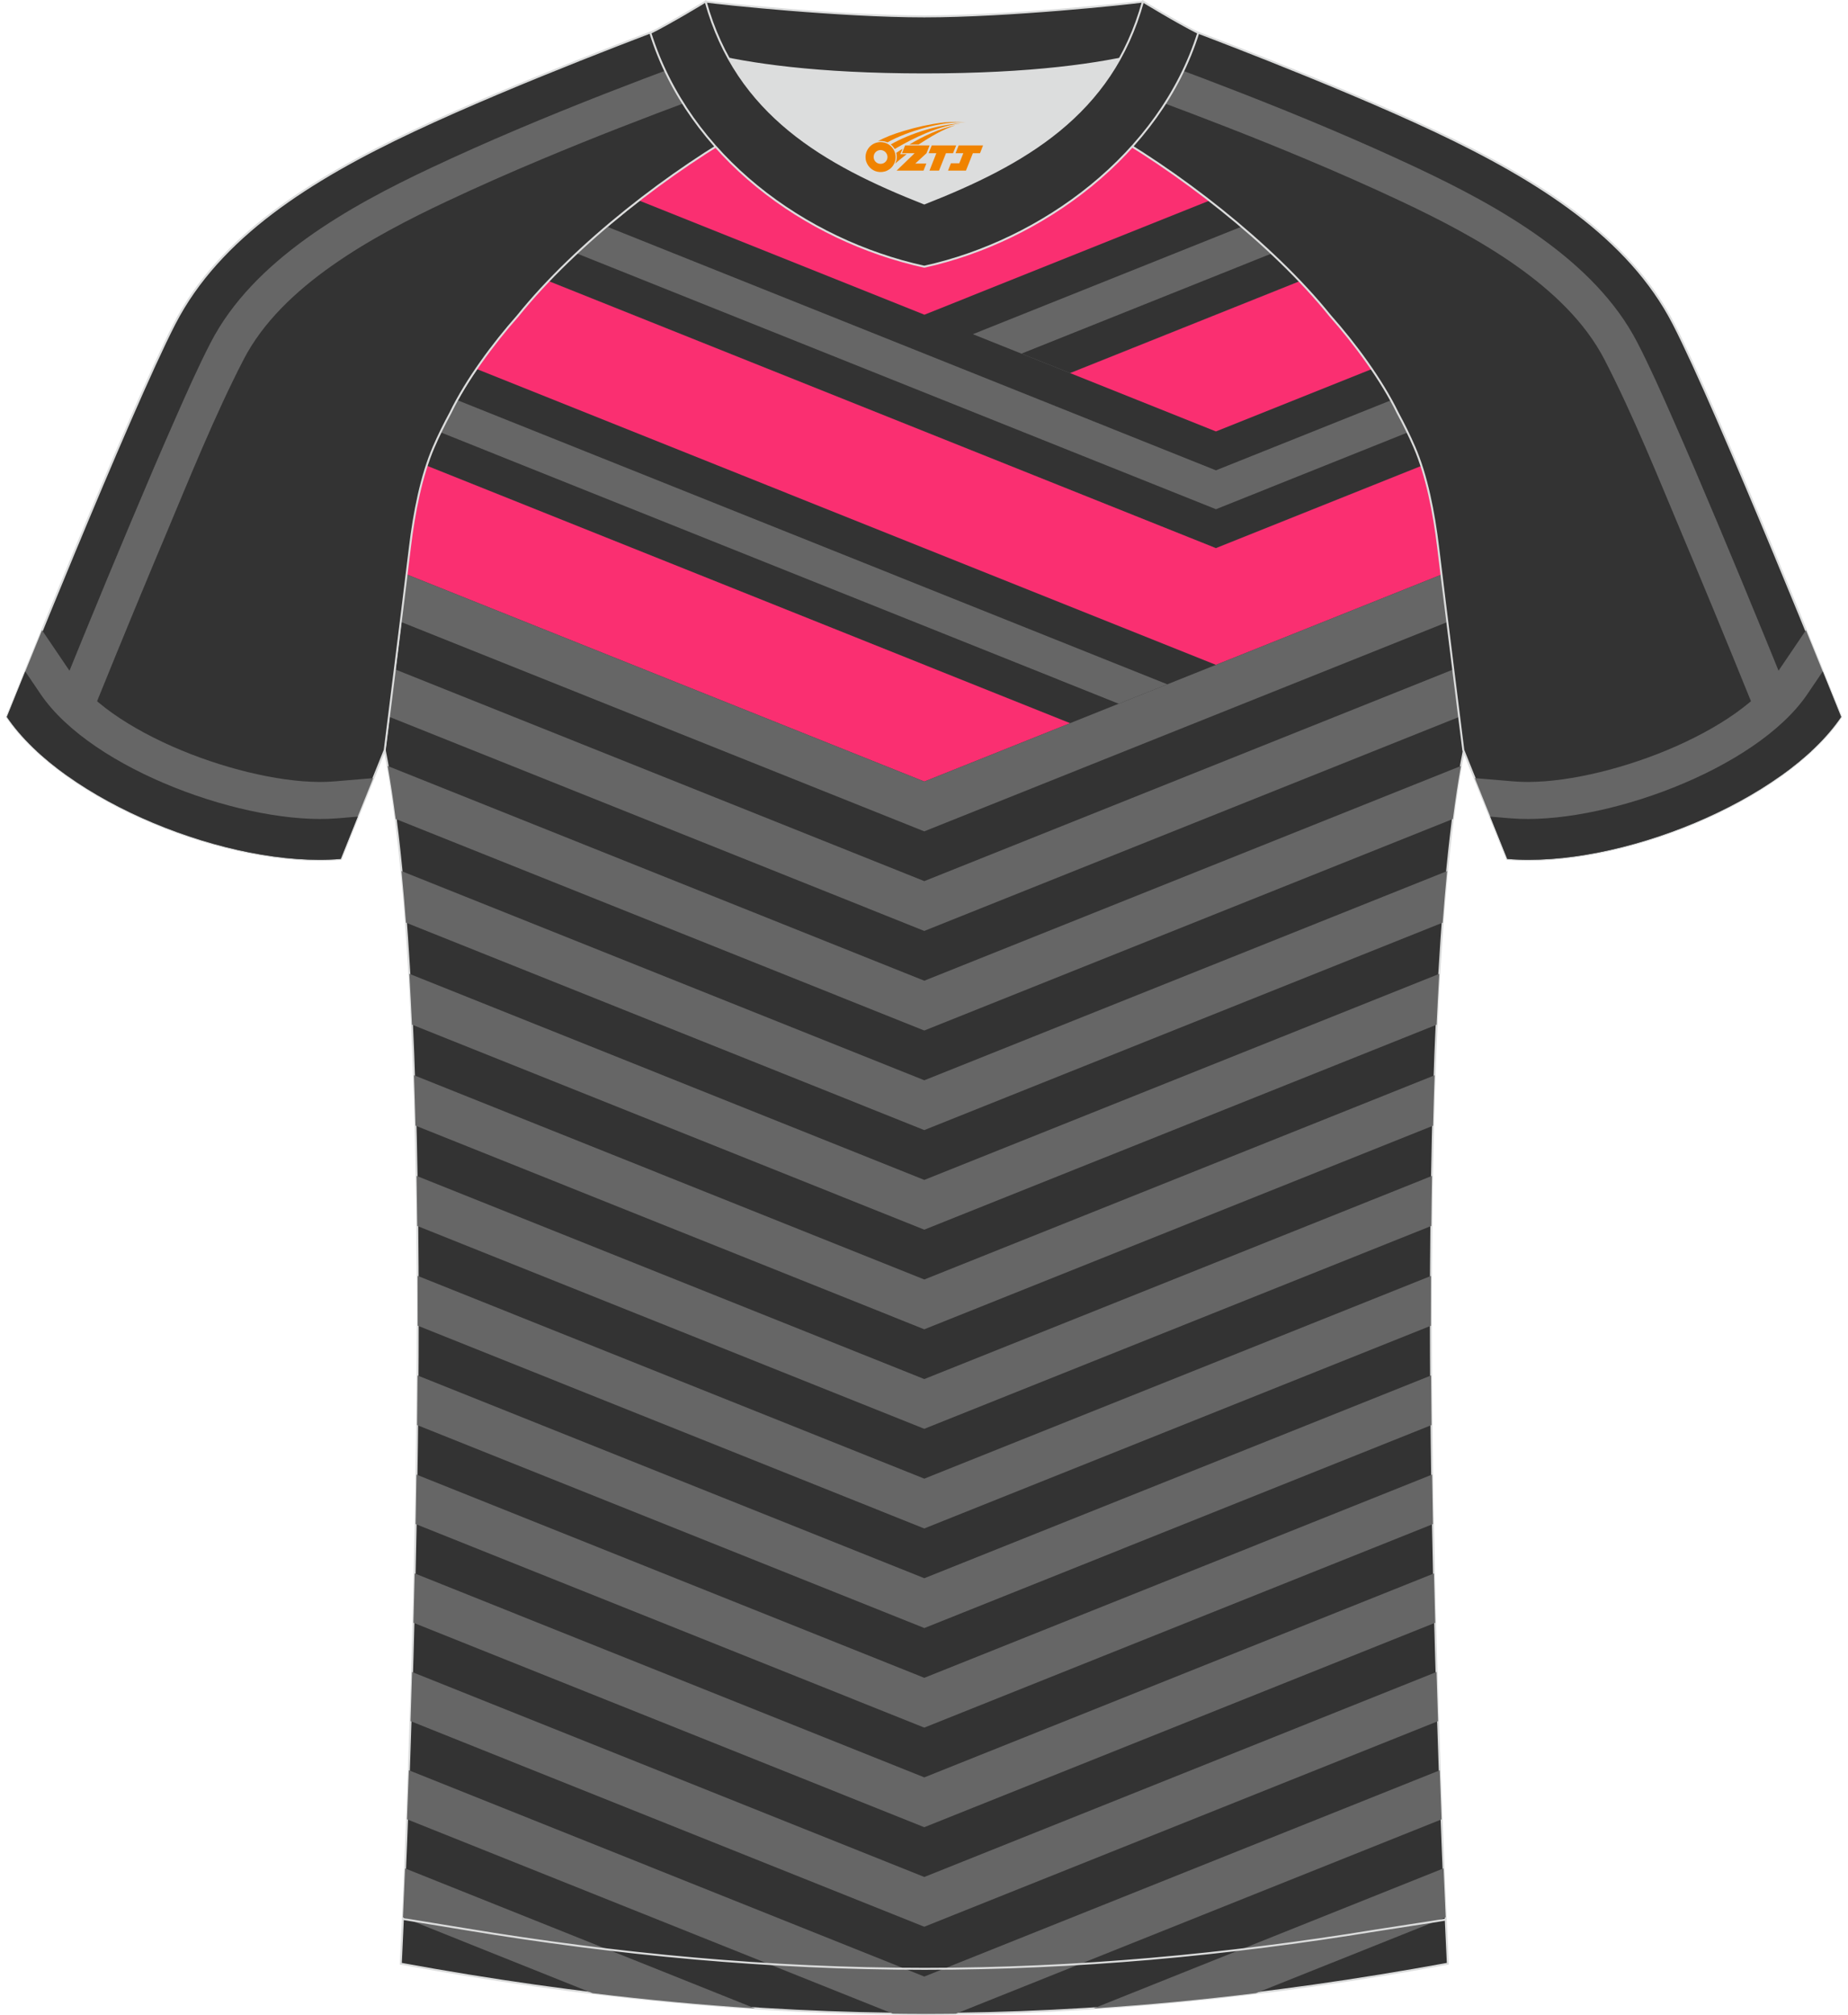<?xml version="1.0" encoding="utf-8"?>
<!-- Generator: Adobe Illustrator 24.0.1, SVG Export Plug-In . SVG Version: 6.00 Build 0)  -->
<svg xmlns="http://www.w3.org/2000/svg" xmlns:xlink="http://www.w3.org/1999/xlink" version="1.1" id="图层_1" x="0px" y="0px" width="378px" height="412px" viewBox="0 0 375.06 411.36" enable-background="new 0 0 375.06 411.36" xml:space="preserve">
<g>
	
		<path fill-rule="evenodd" clip-rule="evenodd" fill="#333333" stroke="#DCDDDD" stroke-width="0.4" stroke-miterlimit="22.926" d="   M292.69,111.73c1.28,10.59,4.87,39.22,5.13,41.28c-10.9,54.65-6,192.26-3.31,247.9c-36.97,6.78-71.94,10.22-106.92,10.25   c-34.97-0.04-69.95-3.47-106.91-10.25c2.69-55.64,7.59-193.25-3.31-247.9c0.26-2.06,3.85-30.69,5.13-41.28   c0.85-7.05,2.32-14.62,4.86-20.47c1.01-2.34,2.15-4.66,3.41-6.97c3.27-6.77,8.81-14.21,13.75-19.78   c11.93-14.83,31.37-29.84,47.8-38.94c3.96,3.45,8.45,6.68,13.61,9.66l1.87,1.05c6.12,2.94,13.02,4.41,19.8,4.42   c6.76-0.02,13.67-1.49,19.8-4.42l1.87-1.05c5.16-2.98,9.64-6.22,13.6-9.66c16.43,9.09,35.87,24.09,47.8,38.94   c4.94,5.57,10.48,13.01,13.75,19.78c1.25,2.31,2.4,4.63,3.41,6.97C290.37,97.11,291.84,104.68,292.69,111.73z"/>
	<g>
		<g>
			<path fill-rule="evenodd" clip-rule="evenodd" fill="#666666" d="M92.13,81.66l145.1,58.05l-19.86,7.94L85.92,95.06     c0.44-1.33,0.91-2.6,1.43-3.8c1.01-2.34,2.15-4.66,3.41-6.97C91.19,83.42,91.64,82.54,92.13,81.66z"/>
			<path fill-rule="evenodd" clip-rule="evenodd" fill="#333333" d="M88.74,88.24l138.57,55.44l-9.94,3.98L85.92,95.06     c0.44-1.33,0.91-2.6,1.43-3.8C87.79,90.25,88.25,89.24,88.74,88.24z"/>
		</g>
		<g>
			<path fill-rule="evenodd" clip-rule="evenodd" fill="#666666" d="M247.15,96.02l35.9-14.36c0.49,0.88,0.94,1.76,1.36,2.63     c1.25,2.31,2.4,4.63,3.41,6.97c0.52,1.2,1,2.48,1.43,3.8l-42.11,16.85L110.81,57.37c3.63-3.8,7.65-7.55,11.87-11.14L247.15,96.02     z"/>
			<path fill-rule="evenodd" clip-rule="evenodd" fill="#333333" d="M247.15,103.96l39.29-15.72c0.48,1,0.95,2.01,1.38,3.02     c0.52,1.2,1,2.48,1.43,3.8l-42.11,16.85L110.81,57.37c1.82-1.9,3.74-3.8,5.73-5.66L247.15,103.96z"/>
		</g>
		<g>
			<path fill-rule="evenodd" clip-rule="evenodd" fill="#666666" d="M197.51,68.23l54.99-22c4.22,3.59,8.24,7.34,11.87,11.14     l-47.01,18.8L197.51,68.23z"/>
			<path fill-rule="evenodd" clip-rule="evenodd" fill="#333333" d="M207.44,72.19l51.22-20.49c1.99,1.86,3.91,3.76,5.72,5.66     l-47.01,18.8L207.44,72.19z"/>
		</g>
		<polygon fill-rule="evenodd" clip-rule="evenodd" fill="#666666" points="187.59,179.89 295.77,136.62 296.98,146.3     187.59,190.06 78.21,146.3 79.42,136.62   "/>
		<path fill-rule="evenodd" clip-rule="evenodd" fill="#666666" d="M187.59,200.22l109.6-43.84c-0.6,3.35-1.14,6.96-1.64,10.82    l-107.96,43.19L79.63,167.2c-0.5-3.86-1.04-7.47-1.64-10.82L187.59,200.22z"/>
		<path fill-rule="evenodd" clip-rule="evenodd" fill="#666666" d="M187.59,220.55l106.77-42.71c-0.33,3.38-0.63,6.9-0.9,10.53    l-105.87,42.35L81.73,188.37c-0.27-3.63-0.58-7.14-0.91-10.53L187.59,220.55z"/>
		<path fill-rule="evenodd" clip-rule="evenodd" fill="#666666" d="M187.59,240.89l105.17-42.07c-0.2,3.38-0.38,6.85-0.54,10.38    l-104.63,41.85L82.96,209.19c-0.16-3.53-0.34-7-0.54-10.38L187.59,240.89z"/>
		<path fill-rule="evenodd" clip-rule="evenodd" fill="#666666" d="M187.59,261.22l104.22-41.69c-0.12,3.38-0.22,6.82-0.31,10.29    l-103.91,41.57L83.68,229.81c-0.09-3.47-0.19-6.9-0.31-10.29L187.59,261.22z"/>
		<path fill-rule="evenodd" clip-rule="evenodd" fill="#666666" d="M187.59,281.55l103.69-41.48c-0.06,3.38-0.11,6.79-0.14,10.22    l-103.55,41.42L84.04,250.29c-0.04-3.43-0.08-6.84-0.14-10.22L187.59,281.55z"/>
		<path fill-rule="evenodd" clip-rule="evenodd" fill="#666666" d="M187.59,301.88l103.48-41.39c-0.01,3.38-0.02,6.77-0.02,10.17    l-103.46,41.39l-103.46-41.4c0-3.4,0-6.79-0.02-10.17L187.59,301.88z"/>
		<path fill-rule="evenodd" clip-rule="evenodd" fill="#666666" d="M187.59,322.21l103.5-41.4c0.02,3.38,0.05,6.76,0.09,10.13    L187.6,332.38L84.01,290.94c0.04-3.37,0.07-6.75,0.09-10.13L187.59,322.21z"/>
		<path fill-rule="evenodd" clip-rule="evenodd" fill="#666666" d="M187.59,342.54l103.71-41.49c0.05,3.39,0.11,6.75,0.17,10.1    l-103.88,41.56L83.71,311.15c0.06-3.34,0.12-6.71,0.17-10.1L187.59,342.54z"/>
		<path fill-rule="evenodd" clip-rule="evenodd" fill="#666666" d="M187.59,362.87l104.09-41.64c0.08,3.39,0.16,6.75,0.25,10.07    l-104.34,41.74L83.26,331.3c0.09-3.32,0.17-6.67,0.25-10.07L187.59,362.87z"/>
		<path fill-rule="evenodd" clip-rule="evenodd" fill="#666666" d="M187.59,383.2l104.61-41.85c0.1,3.41,0.2,6.76,0.31,10.04    l-104.92,41.97L82.67,351.39c0.11-3.28,0.21-6.63,0.31-10.04L187.59,383.2z"/>
		<g>
			<path fill-rule="evenodd" clip-rule="evenodd" fill="#666666" d="M151.53,26.01l2.46,0.98c-0.57-0.47-1.13-0.94-1.68-1.42     L151.53,26.01L151.53,26.01z M221.19,26.99l2.47-0.99l-0.78-0.44C222.32,26.05,221.76,26.52,221.19,26.99z"/>
			<path fill-rule="evenodd" clip-rule="evenodd" fill="#333333" d="M151.53,26.01l2.46,0.98c-0.57-0.47-1.13-0.94-1.68-1.42     L151.53,26.01L151.53,26.01z M221.19,26.99l2.47-0.99l-0.78-0.44C222.32,26.05,221.76,26.52,221.19,26.99z"/>
		</g>
		<path fill-rule="evenodd" clip-rule="evenodd" fill="#666666" d="M187.59,403.53l105.27-42.11c0.12,3.44,0.25,6.78,0.37,10.02    l-99.2,39.68c-2.15,0.03-4.3,0.04-6.44,0.04c-2.15,0-4.29-0.02-6.44-0.05l-99.2-39.68c0.13-3.24,0.25-6.58,0.37-10.02    L187.59,403.53z"/>
		<path fill-rule="evenodd" clip-rule="evenodd" fill="#666666" d="M222.17,410.03l71.47-28.59c0.15,3.5,0.29,6.83,0.43,9.99    l-38.73,15.49C244.18,408.29,233.14,409.32,222.17,410.03L222.17,410.03z M153.01,410.03c-10.97-0.71-22.01-1.74-33.17-3.1    l-38.72-15.49c0.14-3.16,0.29-6.5,0.43-9.99L153.01,410.03z"/>
		<path fill-rule="evenodd" clip-rule="evenodd" fill="#FA2F71" d="M262.94,57.94l-15.79,6.32L262.94,57.94l-45.57,18.23    l29.78,11.91l31.96-12.78c-2.66-3.89-5.65-7.64-8.44-10.79c-1.92-2.39-4.03-4.78-6.29-7.14L262.94,57.94z"/>
		<path fill-rule="evenodd" clip-rule="evenodd" fill="#FA2F71" d="M221.19,26.99l2.47-0.99c7.19,4.03,14.91,9.17,22.31,14.9    l-58.36,23.35l-58.35-23.34c7.39-5.73,15.11-10.87,22.3-14.91l2.46,0.98c3.54,2.92,7.49,5.67,11.93,8.24l1.87,1.05    c6.12,2.94,13.02,4.41,19.8,4.42c6.76-0.02,13.67-1.49,19.8-4.42l1.87-1.05C213.71,32.66,217.65,29.91,221.19,26.99z"/>
		<path fill-rule="evenodd" clip-rule="evenodd" fill="#FA2F71" d="M247.15,111.91l42.11-16.85c1.68,5.13,2.75,11.06,3.43,16.67    c0.18,1.51,0.41,3.4,0.67,5.52l-46.21,18.49L96.08,75.3c2.66-3.89,5.65-7.64,8.44-10.79c1.92-2.38,4.03-4.77,6.29-7.14    L247.15,111.91z"/>
		<path fill-rule="evenodd" clip-rule="evenodd" fill="#FA2F71" d="M99.72,124.41l-17.89-7.16c0.26-2.12,0.49-4,0.67-5.52    c0.68-5.6,1.74-11.53,3.43-16.67l131.45,52.59l-29.78,11.91L99.72,124.41z"/>
		<path fill-rule="evenodd" clip-rule="evenodd" fill="#666666" d="M187.59,159.56l105.77-42.31c0.36,2.9,0.77,6.23,1.2,9.69    l-106.97,42.79L80.62,126.94c0.43-3.45,0.84-6.79,1.2-9.69L187.59,159.56z"/>
	</g>
	
		<path fill-rule="evenodd" clip-rule="evenodd" fill="#333333" stroke="#DCDDDD" stroke-width="0.4" stroke-miterlimit="22.926" d="   M222.71,25.58c7.1-6.19,12.51-13.05,17.06-20.32c0,0,30.76,11.44,51.99,21.43c21.24,10,39.71,21.71,48.82,39.36   c9.12,17.65,34.26,80.32,34.26,80.32c-11.61,17.13-45.45,30.92-68.22,29.01l-8.95-22.25c0,0-3.82-30.41-5.14-41.4   c-0.85-7.04-2.32-14.62-4.86-20.47c-1.01-2.34-2.16-4.66-3.41-6.97c-3.28-6.77-8.81-14.21-13.75-19.78   C258.58,49.68,239.14,34.67,222.71,25.58z"/>
	<g>
		<path fill-rule="evenodd" clip-rule="evenodd" fill="#666666" d="M234.3,20.22c10.34,3.84,20.86,7.91,31.2,12.25    c6.62,2.77,13.16,5.66,19.54,8.66c14.82,6.98,33.62,17.1,41.45,32.26c5.92,11.45,11.1,24.36,16.1,36.26    c0.78,1.85,1.55,3.7,2.33,5.55c5.15,12.33,10.21,24.7,15.18,37.09l2.44,6.07c2.23-1.59,4.29-3.25,6.15-4.97l-1.57-3.92    c-2.58-6.44-5.19-12.87-7.82-19.29c-3.21-7.84-6.45-15.66-9.73-23.46c-3.02-7.18-6.07-14.35-9.22-21.47    c-2.26-5.12-4.57-10.36-7.14-15.33c-8.76-16.95-28.34-27.81-44.95-35.63c-11.49-5.41-23.52-10.44-35.56-15.15    c-5.27-2.06-10.54-4.06-15.77-6l-7.8-2.9l1.51-4.07l-8.35,0.76l-2.71,7.29c0.47,0.35,0.93,0.7,1.4,1.06L234.3,20.22z"/>
		<path fill-rule="evenodd" clip-rule="evenodd" fill="#666666" d="M361.69,137.46c-8.95,13.21-38.16,23.38-53.71,22.07l-7.96-0.67    l6.63,16.5c22.77,1.91,56.59-11.87,68.19-28.99c0,0-2.95-7.34-7.19-17.71L361.69,137.46z"/>
		<path fill-rule="evenodd" clip-rule="evenodd" fill="#333333" d="M367.95,141.7c-10.53,15.55-42.29,26.9-60.61,25.37l-4.17-0.35    l3.47,8.64c22.77,1.91,56.59-11.87,68.19-28.99c0,0-1.44-3.59-3.75-9.29L367.95,141.7z"/>
	</g>
	
		<path fill-rule="evenodd" clip-rule="evenodd" fill="#333333" stroke="#DCDDDD" stroke-width="0.4" stroke-miterlimit="22.926" d="   M152.37,25.58c-7.1-6.19-12.51-13.05-17.06-20.32c0,0-30.76,11.44-51.99,21.43S43.6,48.4,34.49,66.05   C25.37,83.7,0.23,146.37,0.23,146.37c11.61,17.13,45.45,30.92,68.22,29.01l8.95-22.25c0,0,3.82-30.41,5.14-41.4   c0.85-7.04,2.32-14.62,4.86-20.47c1.01-2.34,2.16-4.66,3.41-6.97c3.28-6.77,8.81-14.21,13.75-19.78   C116.5,49.68,135.93,34.67,152.37,25.58z"/>
	<g>
		<path fill-rule="evenodd" clip-rule="evenodd" fill="#666666" d="M140.77,20.22c-10.34,3.84-20.86,7.91-31.2,12.25    c-6.62,2.77-13.16,5.66-19.54,8.66c-14.82,6.98-33.62,17.1-41.45,32.26c-5.92,11.45-11.1,24.36-16.1,36.26    c-0.78,1.85-1.55,3.7-2.33,5.55c-5.15,12.33-10.21,24.7-15.18,37.09l-2.44,6.07c-2.23-1.59-4.29-3.25-6.15-4.97l1.57-3.92    c2.58-6.44,5.19-12.87,7.82-19.29c3.21-7.84,6.45-15.66,9.73-23.46c3.02-7.18,6.07-14.35,9.22-21.47    c2.26-5.12,4.57-10.36,7.14-15.33c8.76-16.95,28.34-27.81,44.95-35.63c11.49-5.41,23.52-10.44,35.56-15.15    c5.27-2.06,10.54-4.06,15.77-6l7.8-2.9l-1.51-4.07l8.35,0.76l2.71,7.29c-0.47,0.35-0.93,0.7-1.4,1.06L140.77,20.22z"/>
		<path fill-rule="evenodd" clip-rule="evenodd" fill="#666666" d="M13.37,137.46c8.95,13.21,38.16,23.38,53.71,22.07l7.96-0.67    l-6.63,16.5c-22.77,1.91-56.59-11.87-68.19-28.99c0,0,2.95-7.34,7.19-17.71L13.37,137.46z"/>
		<path fill-rule="evenodd" clip-rule="evenodd" fill="#333333" d="M7.11,141.7c10.53,15.55,42.29,26.9,60.61,25.37l4.17-0.35    l-3.47,8.64c-22.77,1.91-56.59-11.87-68.19-28.99c0,0,1.44-3.59,3.75-9.29L7.11,141.7z"/>
	</g>
	<path fill="none" stroke="#DCDDDD" stroke-width="0.4" stroke-miterlimit="22.926" stroke-dasharray="2446.881,1223.44" d="   M81.15,391.78c1.31,0.22,11.47,1.87,12.78,2.09c31.03,5.15,62.22,8.08,93.71,8.08c30.98,0,61.67-2.84,92.21-7.83   c1.81-0.3,12.47-1.9,14.28-2.22"/>
	<path fill-rule="evenodd" clip-rule="evenodd" fill="#DCDDDD" d="M147.67,11.99c8.45,15.14,23.39,23.06,39.92,29.56   c16.55-6.51,31.48-14.41,39.92-29.57c-8.65,1.72-21.45,3.2-39.92,3.2C169.12,15.19,156.32,13.71,147.67,11.99z"/>
	
		<path fill-rule="evenodd" clip-rule="evenodd" fill="#333333" stroke="#DCDDDD" stroke-width="0.4" stroke-miterlimit="22.926" d="   M187.59,3.35c-17.28,0-41.78-2.62-44.66-3.03c0,0-5.53,4.62-11.29,6.41c0,0,11.78,8.46,55.95,8.46s55.95-8.46,55.95-8.46   c-5.76-1.78-11.29-6.41-11.29-6.41C229.36,0.73,204.87,3.35,187.59,3.35z"/>
	
		<path fill-rule="evenodd" clip-rule="evenodd" fill="#333333" stroke="#DCDDDD" stroke-width="0.4" stroke-miterlimit="22.926" d="   M187.59,54.45c23.96-5.26,48.15-22.9,55.95-47.73c-4.43-2.21-11.29-6.41-11.29-6.41c-6.4,23.12-24.3,33.22-44.66,41.23   c-20.33-8-38.27-18.14-44.66-41.23c0,0-6.86,4.19-11.29,6.41C139.55,31.94,163.24,49.11,187.59,54.45z"/>
	
</g>
<g id="图层_x0020_1">
	<path fill="#F08300" d="M175.77,33.09c0.416,1.136,1.472,1.984,2.752,2.032c0.144,0,0.304,0,0.448-0.016h0.016   c0.016,0,0.064,0,0.128-0.016c0.032,0,0.048-0.016,0.08-0.016c0.064-0.016,0.144-0.032,0.224-0.048c0.016,0,0.016,0,0.032,0   c0.192-0.048,0.4-0.112,0.576-0.208c0.192-0.096,0.4-0.224,0.608-0.384c0.672-0.56,1.104-1.408,1.104-2.352   c0-0.224-0.032-0.448-0.08-0.672l0,0C181.61,31.21,181.56,31.04,181.48,30.86C181.01,29.77,179.93,29.01,178.66,29.01C176.97,29.01,175.59,30.38,175.59,32.08C175.59,32.43,175.65,32.77,175.77,33.09L175.77,33.09L175.77,33.09z M180.07,32.11L180.07,32.11C180.04,32.89,179.38,33.49,178.6,33.45C177.81,33.42,177.22,32.77,177.25,31.98c0.032-0.784,0.688-1.376,1.472-1.344   C179.49,30.67,180.1,31.34,180.07,32.11L180.07,32.11z"/>
	<polygon fill="#F08300" points="194.1,29.69 ,193.46,31.28 ,192.02,31.28 ,190.6,34.83 ,188.65,34.83 ,190.05,31.28 ,188.47,31.28    ,189.11,29.69"/>
	<path fill="#F08300" d="M196.07,24.96c-1.008-0.096-3.024-0.144-5.056,0.112c-2.416,0.304-5.152,0.912-7.616,1.664   C181.35,27.34,179.48,28.06,178.13,28.83C178.33,28.8,178.52,28.78,178.71,28.78c0.48,0,0.944,0.112,1.36,0.288   C184.17,26.75,191.37,24.7,196.07,24.96L196.07,24.96L196.07,24.96z"/>
	<path fill="#F08300" d="M181.54,30.43c4-2.368,8.88-4.672,13.488-5.248c-4.608,0.288-10.224,2-14.288,4.304   C181.06,29.74,181.33,30.06,181.54,30.43C181.54,30.43,181.54,30.43,181.54,30.43z"/>
	<polygon fill="#F08300" points="199.59,29.69 ,198.97,31.28 ,197.51,31.28 ,196.1,34.83 ,195.64,34.83 ,194.13,34.83 ,192.44,34.83    ,193.03,33.33 ,194.74,33.33 ,195.56,31.28 ,193.97,31.28 ,194.61,29.69"/>
	<polygon fill="#F08300" points="188.68,29.69 ,188.04,31.28 ,185.75,33.39 ,188.01,33.39 ,187.43,34.83 ,181.94,34.83 ,185.61,31.28    ,183.03,31.28 ,183.67,29.69"/>
	<path fill="#F08300" d="M193.96,25.55c-3.376,0.752-6.464,2.192-9.424,3.952h1.888C188.85,27.93,191.19,26.5,193.96,25.55z    M183.16,30.37C182.53,30.75,182.47,30.8,181.86,31.21c0.064,0.256,0.112,0.544,0.112,0.816c0,0.496-0.112,0.976-0.32,1.392   c0.176-0.16,0.32-0.304,0.432-0.4c0.272-0.24,0.768-0.64,1.6-1.296l0.32-0.256H182.68l0,0L183.16,30.37L183.16,30.37L183.16,30.37z"/>
</g>
</svg>